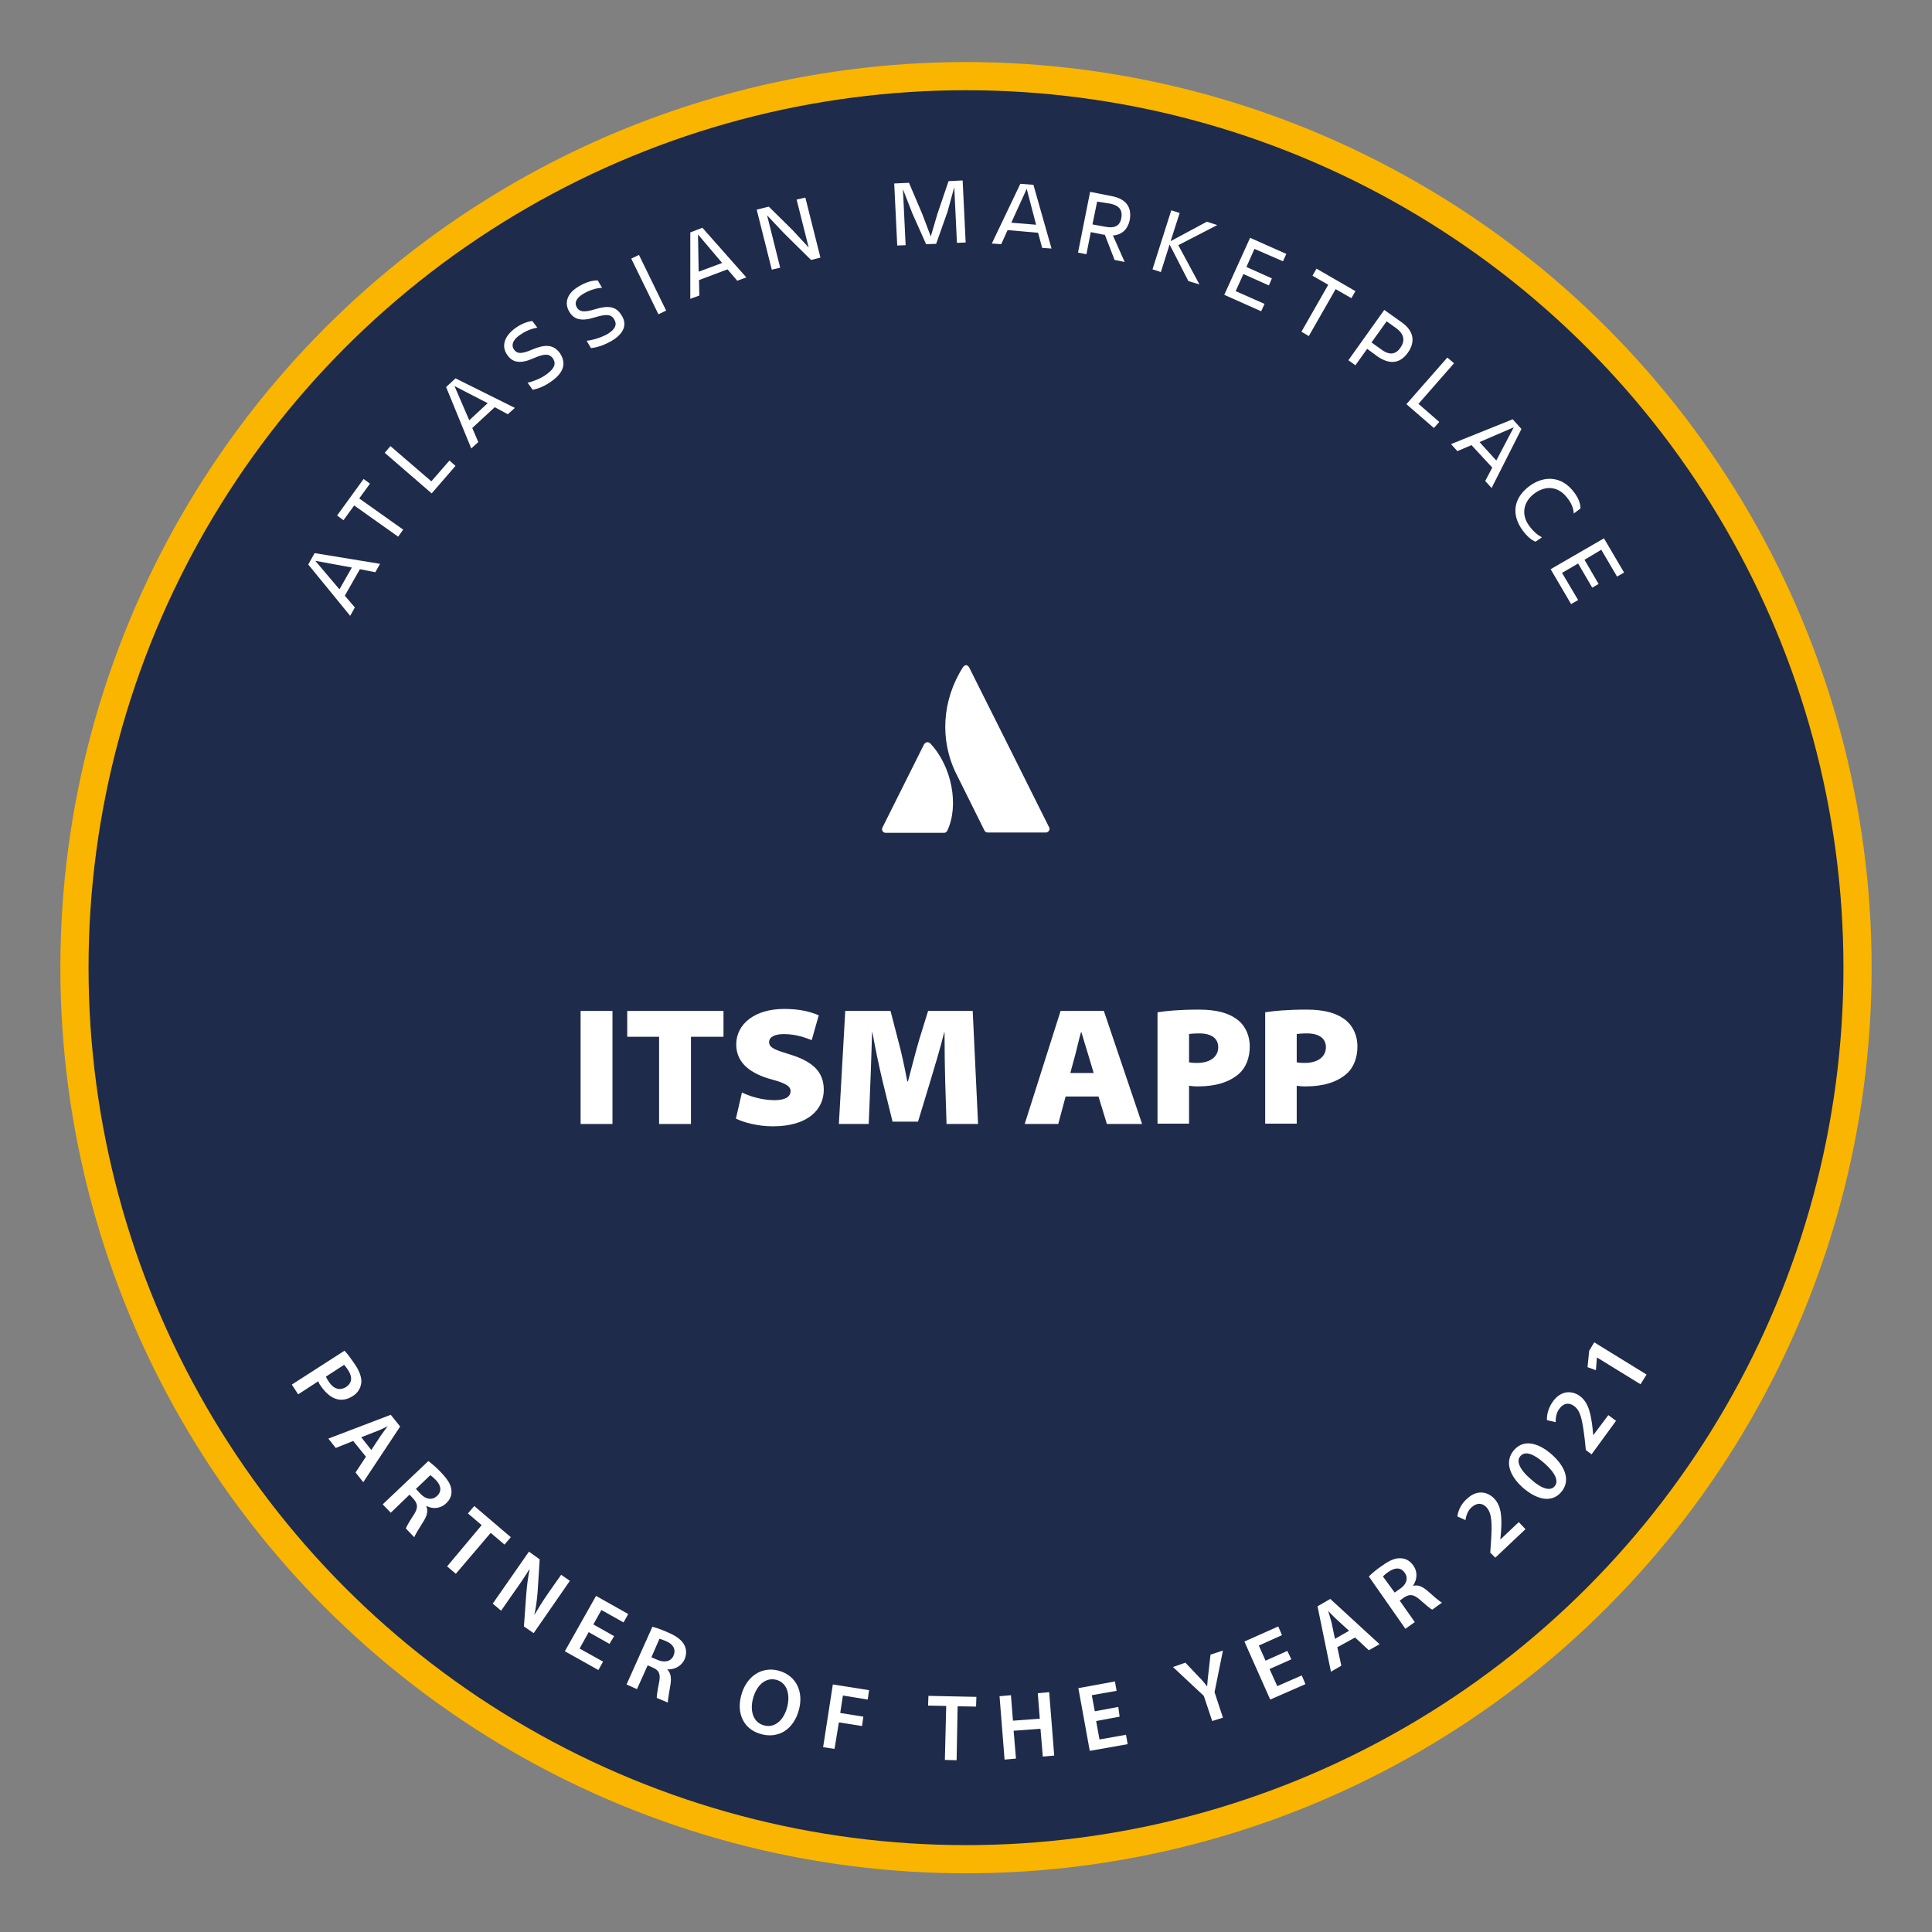 <svg xmlns="http://www.w3.org/2000/svg" xmlns:xlink="http://www.w3.org/1999/xlink" id="Layer_1" x="0px" y="0px" width="576px" height="576px" viewBox="0 0 576 576" style="enable-background:new 0 0 576 576;" xml:space="preserve"><rect x="0" y="0" width="576" height="576" fill="#808080" stroke="none"/><style type="text/css">	.st0{fill:#FAB500;}	.st1{fill:#1F2B4A;}	.st2{fill:#FFFFFF;}</style><circle class="st0" cx="288" cy="288.5" r="270"></circle><circle class="st1" cx="288" cy="288.5" r="261.6"></circle><g>	<path class="st2" d="M107.3,169.7l-4.5,7.9l3,3.5l-1.4,2.5l-12.5-15.3l1.9-3.4l19.5,3.2l-1.4,2.5L107.3,169.7z M94,167.2l7.2,8.5  l3.7-6.5L94,167.2z"></path>	<path class="st2" d="M108.4,142.8l1.9,1.4l-3.2,4.4l13.1,9.3l-1.5,2.1l-13.1-9.3l-3.2,4.4l-1.9-1.4L108.4,142.8z"></path>	<path class="st2" d="M116.4,133l12.2,10.5l5.4-6.2l1.8,1.6l-7.1,8.2l-14-12.1L116.4,133z"></path>	<path class="st2" d="M147.5,121.4l-6.7,6.2l1.8,4.2l-2.1,1.9l-7.5-18.3l2.8-2.6l17.7,8.8l-2.1,1.9L147.5,121.4z M135.5,115.1  l4.4,10.2l5.5-5.1L135.5,115.1z"></path>	<path class="st2" d="M164.8,113.4c-2.4,1.8-4.4,2.5-6,2.8l-1.5-2.1c1.8-0.4,4.3-1.4,5.9-2.7c2.3-1.7,2.6-3.2,1.6-4.6  c-1-1.3-2.3-1.5-5.7,0c-3.8,1.7-6.2,1.4-7.8-0.9c-1.8-2.4-1.2-5.4,2.1-7.9c2-1.5,3.8-2.1,5.3-2.3l1.5,2c-2.1,0.3-4,1.3-5.4,2.3  c-1.9,1.4-2.5,2.9-1.5,4.3c0.9,1.2,2.2,1.3,5.4-0.1c3.8-1.6,6.2-1.5,8.1,0.9C168.7,107.8,168.5,110.6,164.8,113.4z"></path>	<path class="st2" d="M182.4,101.6c-2.6,1.5-4.6,2-6.2,2.2l-1.3-2.2c1.9-0.2,4.4-1,6.2-2c2.5-1.5,2.9-3,2-4.4  c-0.8-1.4-2.1-1.7-5.7-0.6c-4,1.3-6.3,0.7-7.7-1.7c-1.5-2.6-0.7-5.5,3-7.6c2.2-1.3,4-1.7,5.5-1.7l1.3,2.2c-2.1,0.1-4.1,0.9-5.6,1.8  c-2,1.2-2.8,2.6-1.9,4.1c0.8,1.3,2.1,1.5,5.4,0.5c3.9-1.2,6.3-0.9,7.9,1.8C186.9,96.4,186.4,99.2,182.4,101.6z"></path>	<path class="st2" d="M190.5,76l8.1,16.6l-2.3,1.1l-8.1-16.6L190.5,76z"></path>	<path class="st2" d="M216.9,80.3l-8.5,3.2l0.1,4.6l-2.7,1l0-19.8l3.6-1.4l13.1,14.8l-2.7,1L216.9,80.3z M208.1,69.9l0.2,11.1l7-2.6  L208.1,69.9z"></path>	<path class="st2" d="M240.1,58.9l4.5,17.9l-2.8,0.7l-8.1-8l-5-5.3l3.9,15.6l-2.5,0.6l-4.5-17.9l3.6-0.9l7.1,7l4.8,5.2l-3.6-14.3  L240.1,58.9z"></path>	<path class="st2" d="M269.2,56.4l0.8,16.7l-2.5,0.1l-0.9-18.5l4.4-0.2l4,9.4l2.5,6.6l2-6.8l3.3-9.7l4.2-0.2l0.9,18.5l-2.6,0.1  l-0.8-16.6l-2,7.3l-3.4,9.6l-3,0.1l-4.1-9.2L269.2,56.4z"></path>	<path class="st2" d="M309.5,69.4l-9.1-0.8l-1.9,4.2l-2.8-0.2l8.5-17.8l3.9,0.3l5.4,19l-2.8-0.2L309.5,69.4z M306.1,56.3l-4.6,10.1  l7.4,0.6L306.1,56.3z"></path>	<path class="st2" d="M331.8,70.2l3.5,7.9l-3-0.6l-2.9-7.5l-0.2,0l-4-0.8l-1.3,6.6l-2.5-0.5l3.6-18.1l6.6,1.3  c4.3,0.9,5.9,3.4,5.2,7.2C336.2,68.3,334.6,70,331.8,70.2z M327.1,60.1l-1.4,6.8l3.8,0.7c3.1,0.6,4.4-0.5,4.8-2.5  c0.4-2.2-0.3-3.8-3.4-4.4L327.1,60.1z"></path>	<path class="st2" d="M348.7,72.9l-2.6,8.2l-2.5-0.8l5.6-17.6l2.5,0.8l-2.7,8.4l10.8-5.8l3.1,1l-11.6,6l6.3,11.7l-3.3-1L348.7,72.9z  "></path>	<path class="st2" d="M372.7,70.9l10.8,4.8l-1,2.2l-8.5-3.7l-2.4,5.4l7.6,3.4l-0.9,2.1l-7.6-3.4l-2.3,5.1l8.6,3.8l-1,2.2l-11-4.9  L372.7,70.9z"></path>	<path class="st2" d="M404.1,86.8l-1.2,2.1l-4.7-2.7l-8,14l-2.2-1.3l8-14l-4.7-2.7l1.2-2.1L404.1,86.8z"></path>	<path class="st2" d="M410.6,106.2l-3-2.2l-3.5,4.9l-2.1-1.5l10.7-15l5.2,3.7c3.7,2.6,4.1,5.9,1.8,9.1  C417.4,108.4,414.3,108.8,410.6,106.2z M417.5,103.7c1.4-2,1.3-4-1.3-5.9l-2.8-2l-4.5,6.3l2.8,2  C414.3,106.1,416.2,105.6,417.5,103.7z"></path>	<path class="st2" d="M433.5,108.3l-10.6,12.1l6.2,5.4l-1.6,1.8l-8.2-7.1l12.2-13.9L433.5,108.3z"></path>	<path class="st2" d="M444.9,139.4l-6.2-6.7l-4.2,1.8l-1.9-2.1L451,125l2.6,2.9l-8.9,17.6l-1.9-2.1L444.9,139.4z M451.3,127.4  l-10.2,4.4l5,5.5L451.3,127.4z"></path>	<path class="st2" d="M457.8,161.5c-1.3-0.5-2.7-1.8-3.8-3.3c-3.6-4.9-2.7-9.8,2-13.3c4.5-3.3,9.8-2.9,13.3,1.9  c1.1,1.4,1.9,3.1,1.9,4.8l-2,1.5c-0.1-1.6-0.7-3.1-1.9-4.6c-2.6-3.5-6.4-3.9-9.8-1.4c-3.4,2.5-4.1,6.4-1.5,9.8  c1.2,1.6,2.4,2.6,3.7,3.3L457.8,161.5z"></path>	<path class="st2" d="M478.2,160.5l6,10.2l-2.1,1.2l-4.7-8l-5,3l4.2,7.2l-1.9,1.1l-4.2-7.2l-4.8,2.8l4.8,8.1l-2.1,1.2l-6.1-10.4  L478.2,160.5z"></path></g><g id="Layer_2_19_">	<g id="Layer_1-2_18_">		<g>			<path class="st2" d="M277.4,221.7L277.4,221.7c-0.3-0.3-0.7-0.5-1.1-0.4c-0.3,0.1-0.6,0.3-0.8,0.6l-12.4,24.8    c-0.3,0.5-0.1,1.2,0.5,1.5c0.2,0.1,0.3,0.1,0.5,0.1h17.3c0.4,0,0.8-0.2,1-0.6C286,240.2,283.8,228.5,277.4,221.7z"></path>			<path class="st2" d="M312.8,246.7c-0.2-0.5-23.3-46.6-23.9-47.8c-0.2-0.3-0.5-0.5-0.8-0.6c0,0,0,0,0,0c-0.4,0-0.8,0.3-1,0.6l0,0    c-6.3,9.9-7,21.9-1.9,32l8.3,16.7c0.2,0.4,0.6,0.6,1,0.6h17.3c0.6,0,1.1-0.5,1.1-1.1C313,247,312.9,246.9,312.8,246.7z"></path>		</g>	</g></g><g>	<g>		<path class="st2" d="M182.6,301.4v33.7h-9.5v-33.7H182.6z"></path>		<path class="st2" d="M196.5,309.1H187v-7.7h28.7v7.7H206v26h-9.5V309.1z"></path>		<path class="st2" d="M221.2,325.7c2.2,1.1,5.9,2.3,9.7,2.3c3.2,0,4.8-1,4.8-2.7c0-1.5-1.6-2.4-5.7-3.5   c-5.8-1.6-10.5-4.6-10.5-10.4c0-6.1,5.5-10.6,14.3-10.6c4.6,0,7.7,0.8,10.3,1.9l-2.1,7.4c-1.6-0.6-4.5-1.8-8.3-1.8   c-2.8,0-4.4,0.9-4.4,2.4c0,1.8,2.1,2.4,6.6,3.8c6.6,2.1,9.7,5.2,9.7,10.4c0,5.7-4.5,10.9-15.2,10.9c-4.5,0-8.8-1.2-11-2.3   L221.2,325.7z"></path>		<path class="st2" d="M281.8,322.5c-0.1-4.2-0.2-8.9-0.2-14.7h-0.1c-1.2,4.8-2.8,10.1-4.1,14.4l-3.7,12.2h-7.6l-3-12.2   c-1-4.2-2.1-9.4-3-14.4h-0.1c-0.2,5.2-0.3,10.5-0.5,14.7l-0.5,12.6h-8.9l1.9-33.7h13.5l2.2,8.5c1,3.6,2,8.3,2.8,12.5h0.2   c1.1-4.2,2.4-9.2,3.4-12.6l2.6-8.4H290l1.6,33.7h-9.4L281.8,322.5z"></path>		<path class="st2" d="M317.7,326.9l-2.2,8.2h-10l10.7-33.7h12.9l11.4,33.7H330l-2.5-8.2H317.7z M326.1,320l-1.8-6   c-0.6-1.9-1.3-4.3-1.9-6.3h-0.1c-0.6,2-1.1,4.4-1.6,6.3l-1.6,5.9H326.1z"></path>		<path class="st2" d="M345.1,301.8c2.6-0.4,6.4-0.8,12.4-0.8c5.1,0,8.6,1,11,2.7c2.4,1.6,4.1,4.6,4.1,8.3c0,3.3-1.1,6.3-3.3,8.2   c-2.9,2.5-7,3.7-12.2,3.7c-1.1,0-2-0.1-2.6-0.2v11.3h-9.4V301.8z M354.4,316.7c0.5,0.1,1.2,0.2,2.5,0.2c3.7,0,6.3-1.7,6.3-4.7   c0-2.5-1.9-4.1-5.6-4.1c-1.6,0-2.6,0.1-3.1,0.2V316.7z"></path>		<path class="st2" d="M377.2,301.8c2.6-0.4,6.4-0.8,12.4-0.8c5.1,0,8.6,1,11,2.7c2.4,1.6,4.1,4.6,4.1,8.3c0,3.3-1.1,6.3-3.3,8.2   c-2.9,2.5-7,3.7-12.2,3.7c-1.1,0-2-0.1-2.6-0.2v11.3h-9.4V301.8z M386.5,316.7c0.5,0.1,1.2,0.2,2.5,0.2c3.7,0,6.3-1.7,6.3-4.7   c0-2.5-1.9-4.1-5.6-4.1c-1.6,0-2.6,0.1-3.1,0.2V316.7z"></path>	</g></g><g>	<path class="st2" d="M102.7,402.7c0.9,0.9,1.9,2.3,3.2,4.2c1.4,2.1,2,4,1.8,5.5c-0.2,1.4-1,2.9-2.5,3.8c-1.5,1-3.1,1.3-4.5,1  c-1.9-0.4-3.6-1.9-5-3.9c-0.4-0.5-0.7-1.1-0.8-1.5l-6,3.9l-1.9-2.9L102.7,402.7z M97.2,410.4c0.1,0.4,0.4,0.9,0.8,1.5  c1.4,2.2,3.3,2.8,5.2,1.6c1.8-1.2,1.9-3,0.6-5c-0.5-0.8-1-1.3-1.2-1.6L97.2,410.4z"></path>	<path class="st2" d="M105.3,429.6l-5.2,2.1l-2.2-2.8l18.6-7.1l2.8,3.5l-11,16.6l-2.3-2.9l3.1-4.7L105.3,429.6z M110.7,432.3  l2.7-4.1c0.7-1,1.5-2.1,2.2-3l0,0c-1,0.5-2.2,1.1-3.3,1.5l-4.6,1.8L110.7,432.3z"></path>	<path class="st2" d="M127.7,435.6c1.1,0.8,2.5,2,3.9,3.5c1.9,2,2.9,3.6,3,5.3c0.1,1.4-0.4,2.7-1.6,3.8c-1.8,1.7-4.1,1.7-5.8,0.8  l-0.1,0.1c0.6,1.3,0.2,2.8-0.8,4.4c-1.3,2.1-2.5,4-2.8,4.8l-2.5-2.6c0.2-0.6,1-2,2.3-4c1.4-2.1,1.3-3.3,0-4.8l-1.2-1.3l-5.6,5.4  l-2.4-2.5L127.7,435.6z M124,443.9l1.4,1.5c1.6,1.7,3.5,1.9,4.9,0.6c1.5-1.4,1.2-3.2-0.4-4.8c-0.8-0.8-1.3-1.2-1.6-1.4L124,443.9z"></path>	<path class="st2" d="M143.6,454.7l-4.1-3.5l1.9-2.2l10.9,9.3l-1.9,2.2l-4.1-3.5l-10.4,12.2l-2.6-2.2L143.6,454.7z"></path>	<path class="st2" d="M146.9,478.1l10.8-15.5l3.2,2.3l-0.6,9.5c-0.2,2.5-0.5,4.9-1,7.1l0,0c1.3-2.2,2.6-4.3,4.2-6.6l3.8-5.4l2.6,1.8  l-10.8,15.6l-2.9-2l0.7-9.7c0.2-2.4,0.5-5,1-7.3l-0.1,0c-1.3,2.1-2.7,4.2-4.5,6.7l-3.9,5.6L146.9,478.1z"></path>	<path class="st2" d="M181.7,490.1l-6.2-3.5l-2.7,4.9l7,3.9l-1.4,2.5l-10-5.6l9.3-16.5l9.6,5.4l-1.4,2.5l-6.6-3.7l-2.4,4.3l6.2,3.5  L181.7,490.1z"></path>	<path class="st2" d="M194.5,485c1.3,0.3,3.1,1,4.9,1.8c2.5,1.1,4,2.3,4.7,3.8c0.6,1.2,0.6,2.7,0,4.1c-1,2.2-3.2,3.1-5.1,3l0,0.1  c1,1,1.2,2.5,0.9,4.4c-0.4,2.4-0.8,4.6-0.8,5.4l-3.3-1.4c0-0.6,0.2-2.2,0.7-4.6c0.5-2.5,0-3.6-1.8-4.4l-1.6-0.7l-3.2,7.1l-3.1-1.4  L194.5,485z M194.2,494.1l1.9,0.8c2.1,0.9,4,0.4,4.7-1.3c0.8-1.9-0.1-3.4-2.2-4.3c-1-0.4-1.7-0.7-2-0.7L194.2,494.1z"></path>	<path class="st2" d="M238.2,509.7c-1.6,6.1-6.3,8.7-11.3,7.3c-5.2-1.4-7.4-6.2-5.9-11.6c1.5-5.6,6.1-8.7,11.2-7.3  C237.5,499.6,239.6,504.5,238.2,509.7z M224.5,506.4c-1,3.7,0.1,7.2,3.3,8c3.2,0.9,5.9-1.6,6.9-5.5c0.9-3.5,0.1-7.2-3.3-8.1  C228.1,500,225.5,502.6,224.5,506.4z"></path>	<path class="st2" d="M248.3,502.2l10.8,1.7l-0.4,2.8l-7.4-1.2l-0.8,5.2l6.9,1.1l-0.4,2.8l-6.9-1.1l-1.3,7.9l-3.4-0.5L248.3,502.2z"></path>	<path class="st2" d="M282.1,508.6l-5.4-0.1l0.1-2.9l14.3,0.3l-0.1,2.9l-5.5-0.1l-0.3,16.1l-3.5-0.1L282.1,508.6z"></path>	<path class="st2" d="M301.4,505.4l0.6,7.6l8-0.6l-0.6-7.6l3.4-0.3l1.5,18.9l-3.4,0.3l-0.7-8.3l-8,0.6l0.7,8.3l-3.4,0.3l-1.5-18.9  L301.4,505.4z"></path>	<path class="st2" d="M333.8,511.8l-7,1.3l1,5.5l7.9-1.4l0.5,2.8l-11.3,2l-3.4-18.7l10.9-2l0.5,2.8l-7.4,1.3l0.9,4.8l7-1.3  L333.8,511.8z"></path>	<path class="st2" d="M361.4,513.1l-2.5-7.5l-9.2-8.6l3.7-1.3l3.7,3.9c1.1,1.1,1.9,2,2.7,3.1l0.1,0c0.1-1.3,0.2-2.6,0.4-4.1l0.6-5.3  l3.7-1.2l-2.5,12.4l2.5,7.6L361.4,513.1z"></path>	<path class="st2" d="M385,494.7l-6.5,2.9l2.3,5.1l7.3-3.2l1.1,2.6l-10.5,4.6l-7.7-17.3l10.1-4.5l1.1,2.6l-6.9,3.1l2,4.5l6.5-2.9  L385,494.7z"></path>	<path class="st2" d="M398.7,491.1l1.2,5.5l-3.1,1.8l-4-19.5l3.8-2.2l14.7,13.5l-3.2,1.8l-4.1-3.8L398.7,491.1z M402.2,486.2  l-3.6-3.3c-0.9-0.8-1.8-1.8-2.6-2.6l0,0c0.3,1.1,0.7,2.4,1,3.5l1,4.8L402.2,486.2z"></path>	<path class="st2" d="M408.1,470c0.9-0.9,2.4-2.2,4.1-3.3c2.2-1.6,4-2.3,5.7-2.1c1.4,0.1,2.6,0.9,3.5,2.2c1.4,2,1,4.3-0.1,5.9l0,0.1  c1.4-0.4,2.8,0.2,4.3,1.5c1.8,1.6,3.5,3.1,4.3,3.5l-2.9,2.1c-0.6-0.3-1.8-1.3-3.6-2.9c-1.9-1.7-3.1-1.8-4.7-0.8l-1.4,1l4.5,6.4  l-2.8,2L408.1,470z M415.8,474.8l1.7-1.2c1.9-1.3,2.4-3.2,1.3-4.7c-1.2-1.7-2.9-1.6-4.8-0.3c-0.9,0.6-1.4,1.1-1.7,1.4L415.8,474.8z  "></path>	<path class="st2" d="M445.8,464.4l-1.5-1.5l0.2-2.9c0.4-5.9,0.3-8.8-1.3-10.6c-1.1-1.2-2.7-1.6-4.5,0c-1.2,1.1-1.6,2.6-1.8,3.8  l-2.4-1.1c0.2-1.7,1.1-3.7,2.8-5.2c2.9-2.8,6.1-2.3,8.2-0.1c2.2,2.3,2.3,5.8,2,10.1l-0.2,2.1l0,0l5.5-5.2l2,2.1L445.8,464.4z"></path>	<path class="st2" d="M462.6,433.6c4.4,3.9,5.6,8.1,2.8,11.3c-2.8,3.2-7.1,2.3-11.3-1.3c-4.3-3.8-5.5-8.1-2.7-11.3  C454.3,429,458.6,430.1,462.6,433.6z M456.4,441c3.3,3,5.9,3.6,7.1,2.1c1.3-1.5,0.2-4-3.1-6.9c-3.2-2.8-5.7-3.7-7.1-2.1  C452,435.5,452.9,438,456.4,441z"></path>	<path class="st2" d="M474.5,433.6l-1.7-1.3l-0.3-2.9c-0.7-5.8-1.2-8.8-3.2-10.2c-1.3-1-3-1.1-4.4,0.8c-1,1.3-1.1,2.9-1.1,4  l-2.6-0.6c-0.1-1.7,0.5-3.8,1.8-5.6c2.4-3.3,5.6-3.3,8-1.6c2.6,1.9,3.3,5.3,3.8,9.6l0.2,2.1l0,0l4.5-6l2.3,1.7L474.5,433.6z"></path>	<path class="st2" d="M476.1,404.7L476.1,404.7l-0.3,3.8l-2.5-0.9l0.5-4.9l1.5-2.5l15.6,9.6l-1.8,2.9L476.1,404.7z"></path></g></svg>